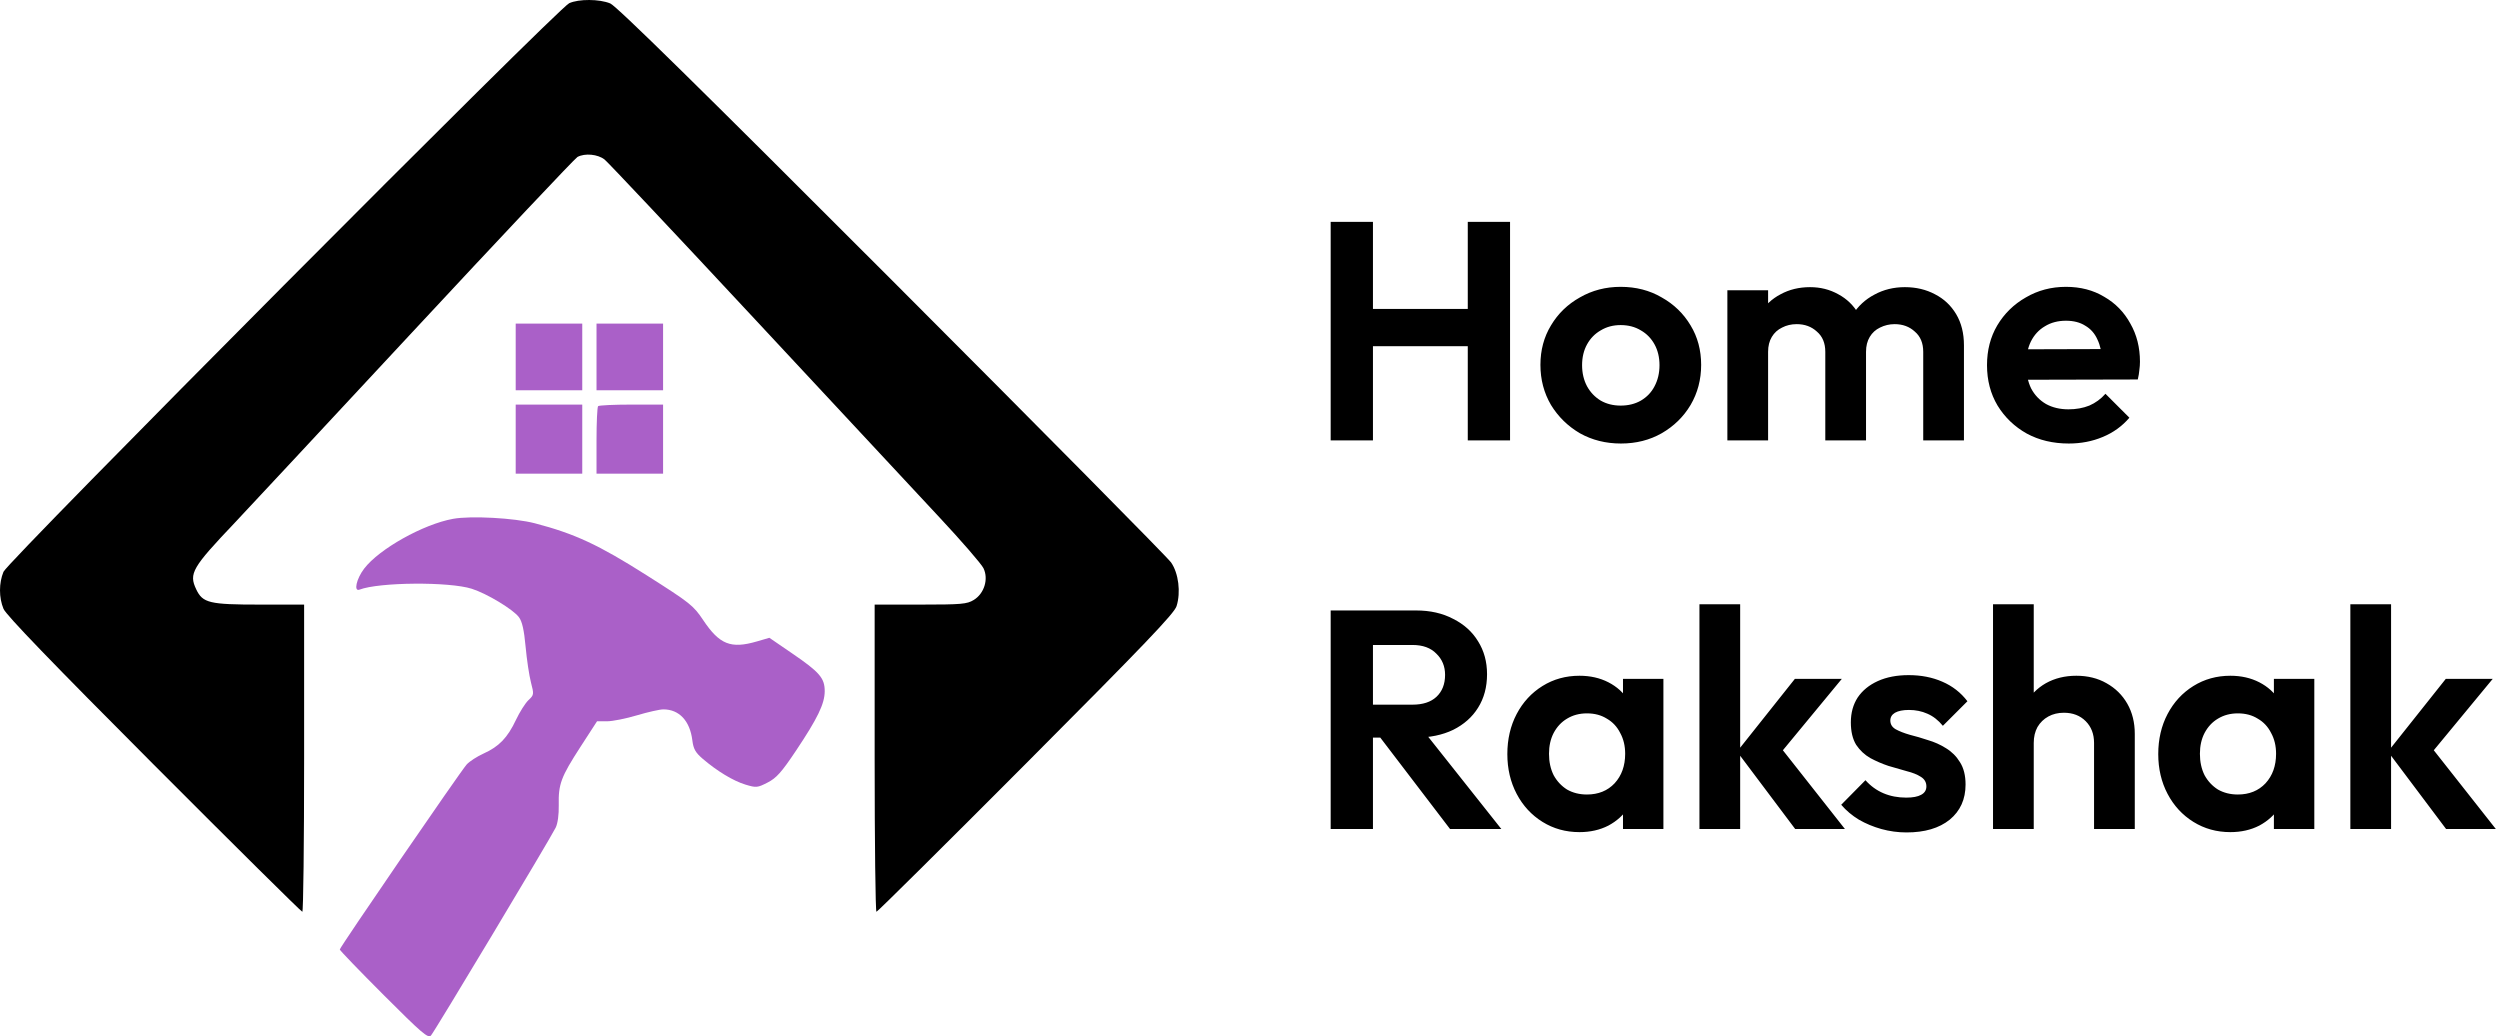 <svg width="193" height="80" viewBox="0 0 193 80" fill="none" xmlns="http://www.w3.org/2000/svg">
<path fill-rule="evenodd" clip-rule="evenodd" d="M39.812 27.557V30.131H42.381H44.95V27.557V24.984H42.381H39.812V27.557ZM46.051 27.557V30.131H48.621H51.19V27.557V24.984H48.621H46.051V27.557ZM39.812 33.899V36.565H42.381H44.95V33.899V31.234H42.381H39.812V33.899ZM46.174 31.356C46.106 31.424 46.051 32.623 46.051 34.022V36.565H48.621H51.19V33.899V31.234H48.743C47.397 31.234 46.241 31.289 46.174 31.356ZM34.974 40.054C32.671 40.474 29.269 42.38 28.113 43.898C27.51 44.69 27.289 45.699 27.757 45.519C29.262 44.94 34.681 44.898 36.42 45.452C37.591 45.825 39.612 47.043 40.063 47.649C40.31 47.98 40.458 48.633 40.576 49.922C40.667 50.917 40.854 52.159 40.99 52.683C41.231 53.606 41.225 53.649 40.797 54.051C40.554 54.28 40.119 54.968 39.83 55.58C39.181 56.954 38.524 57.636 37.334 58.172C36.83 58.399 36.242 58.78 36.028 59.018C35.536 59.565 26.231 73.132 26.231 73.301C26.231 73.37 27.758 74.954 29.624 76.821C32.567 79.766 33.05 80.18 33.269 79.944C33.534 79.66 42.438 64.817 42.898 63.895C43.058 63.573 43.151 62.889 43.136 62.155C43.1 60.537 43.308 59.98 44.811 57.659L46.091 55.683H46.865C47.29 55.683 48.328 55.476 49.171 55.223C50.014 54.971 50.934 54.764 51.214 54.764C52.434 54.764 53.262 55.649 53.449 57.154C53.532 57.82 53.688 58.097 54.252 58.581C55.369 59.538 56.62 60.292 57.559 60.575C58.382 60.823 58.475 60.814 59.26 60.411C59.94 60.063 60.335 59.62 61.438 57.972C63.118 55.461 63.665 54.331 63.668 53.364C63.67 52.349 63.28 51.895 61.154 50.442L59.395 49.238L58.43 49.519C56.417 50.106 55.548 49.759 54.281 47.865C53.53 46.742 53.277 46.542 49.902 44.4C46.208 42.056 44.37 41.202 41.288 40.397C39.719 39.987 36.346 39.804 34.974 40.054Z" fill="#aa60c8"/>
<path fill-rule="evenodd" clip-rule="evenodd" d="M43.941 0.248C43.066 0.646 0.607 43.321 0.269 44.142C-0.09 45.014 -0.09 46.132 0.271 47.003C0.467 47.477 4.016 51.158 11.876 59.038C18.104 65.281 23.262 70.389 23.339 70.389C23.416 70.389 23.478 65.054 23.478 58.532V46.675H20.077C16.159 46.675 15.649 46.553 15.147 45.495C14.568 44.272 14.824 43.831 18.146 40.333C18.818 39.626 24.963 33.029 31.802 25.674C38.64 18.32 44.391 12.219 44.581 12.117C45.154 11.809 46.15 11.904 46.672 12.315C46.94 12.526 52.174 18.087 58.304 24.672C64.435 31.258 70.843 38.138 72.544 39.961C74.245 41.783 75.766 43.541 75.924 43.866C76.329 44.7 75.987 45.82 75.175 46.316C74.648 46.638 74.234 46.674 71.056 46.675L67.523 46.675V58.532C67.523 65.054 67.586 70.389 67.663 70.389C67.74 70.389 72.933 65.24 79.205 58.946C88.397 49.72 90.65 47.365 90.831 46.793C91.169 45.724 90.984 44.252 90.408 43.422C90.141 43.038 80.444 33.234 68.859 21.636C53.978 6.739 47.595 0.466 47.113 0.266C46.276 -0.081 44.683 -0.09 43.941 0.248Z" fill="black"/>
<path d="M102.728 34V17.128H105.992V34H102.728ZM113.312 34V17.128H116.576V34H113.312ZM104.792 26.728V23.848H114.224V26.728H104.792ZM125.137 34.24C123.969 34.24 122.913 33.976 121.969 33.448C121.041 32.904 120.297 32.176 119.737 31.264C119.193 30.336 118.921 29.304 118.921 28.168C118.921 27.032 119.193 26.016 119.737 25.12C120.281 24.208 121.025 23.488 121.969 22.96C122.913 22.416 123.961 22.144 125.113 22.144C126.297 22.144 127.353 22.416 128.281 22.96C129.225 23.488 129.969 24.208 130.513 25.12C131.057 26.016 131.329 27.032 131.329 28.168C131.329 29.304 131.057 30.336 130.513 31.264C129.969 32.176 129.225 32.904 128.281 33.448C127.353 33.976 126.305 34.24 125.137 34.24ZM125.113 31.312C125.705 31.312 126.225 31.184 126.673 30.928C127.137 30.656 127.489 30.288 127.729 29.824C127.985 29.344 128.113 28.8 128.113 28.192C128.113 27.584 127.985 27.048 127.729 26.584C127.473 26.12 127.121 25.76 126.673 25.504C126.225 25.232 125.705 25.096 125.113 25.096C124.537 25.096 124.025 25.232 123.577 25.504C123.129 25.76 122.777 26.12 122.521 26.584C122.265 27.048 122.137 27.584 122.137 28.192C122.137 28.8 122.265 29.344 122.521 29.824C122.777 30.288 123.129 30.656 123.577 30.928C124.025 31.184 124.537 31.312 125.113 31.312ZM133.353 34V22.408H136.497V34H133.353ZM140.913 34V27.16C140.913 26.488 140.697 25.968 140.265 25.6C139.849 25.216 139.329 25.024 138.705 25.024C138.289 25.024 137.913 25.112 137.577 25.288C137.241 25.448 136.977 25.688 136.785 26.008C136.593 26.328 136.497 26.712 136.497 27.16L135.273 26.56C135.273 25.664 135.465 24.888 135.849 24.232C136.249 23.576 136.785 23.072 137.457 22.72C138.129 22.352 138.889 22.168 139.737 22.168C140.537 22.168 141.265 22.352 141.921 22.72C142.577 23.072 143.097 23.576 143.481 24.232C143.865 24.872 144.057 25.648 144.057 26.56V34H140.913ZM148.473 34V27.16C148.473 26.488 148.257 25.968 147.825 25.6C147.409 25.216 146.889 25.024 146.265 25.024C145.865 25.024 145.489 25.112 145.137 25.288C144.801 25.448 144.537 25.688 144.345 26.008C144.153 26.328 144.057 26.712 144.057 27.16L142.257 26.728C142.321 25.8 142.569 25 143.001 24.328C143.433 23.64 144.001 23.112 144.705 22.744C145.409 22.36 146.193 22.168 147.057 22.168C147.921 22.168 148.697 22.352 149.385 22.72C150.073 23.072 150.617 23.584 151.017 24.256C151.417 24.928 151.617 25.728 151.617 26.656V34H148.473ZM159.709 34.24C158.493 34.24 157.413 33.984 156.469 33.472C155.525 32.944 154.773 32.224 154.213 31.312C153.669 30.4 153.397 29.36 153.397 28.192C153.397 27.04 153.661 26.016 154.189 25.12C154.733 24.208 155.469 23.488 156.397 22.96C157.325 22.416 158.357 22.144 159.493 22.144C160.613 22.144 161.597 22.4 162.445 22.912C163.309 23.408 163.981 24.096 164.461 24.976C164.957 25.84 165.205 26.824 165.205 27.928C165.205 28.136 165.189 28.352 165.157 28.576C165.141 28.784 165.101 29.024 165.037 29.296L155.293 29.32V26.968L163.573 26.944L162.301 27.928C162.269 27.24 162.141 26.664 161.917 26.2C161.709 25.736 161.397 25.384 160.981 25.144C160.581 24.888 160.085 24.76 159.493 24.76C158.869 24.76 158.325 24.904 157.861 25.192C157.397 25.464 157.037 25.856 156.781 26.368C156.541 26.864 156.421 27.456 156.421 28.144C156.421 28.848 156.549 29.464 156.805 29.992C157.077 30.504 157.461 30.904 157.957 31.192C158.453 31.464 159.029 31.6 159.685 31.6C160.277 31.6 160.813 31.504 161.293 31.312C161.773 31.104 162.189 30.8 162.541 30.4L164.389 32.248C163.829 32.904 163.141 33.4 162.325 33.736C161.525 34.072 160.653 34.24 159.709 34.24ZM105.128 56.944V54.4H109.04C109.84 54.4 110.456 54.2 110.888 53.8C111.336 53.384 111.56 52.816 111.56 52.096C111.56 51.44 111.336 50.896 110.888 50.464C110.456 50.016 109.84 49.792 109.04 49.792H105.128V47.128H109.328C110.416 47.128 111.368 47.344 112.184 47.776C113.016 48.192 113.656 48.768 114.104 49.504C114.568 50.24 114.8 51.088 114.8 52.048C114.8 53.04 114.568 53.904 114.104 54.64C113.656 55.36 113.016 55.928 112.184 56.344C111.352 56.744 110.384 56.944 109.28 56.944H105.128ZM102.728 64V47.128H105.992V64H102.728ZM111.944 64L106.376 56.704L109.376 55.768L115.904 64H111.944ZM121.935 64.24C120.879 64.24 119.927 63.976 119.079 63.448C118.231 62.92 117.567 62.2 117.087 61.288C116.607 60.376 116.367 59.352 116.367 58.216C116.367 57.064 116.607 56.032 117.087 55.12C117.567 54.208 118.231 53.488 119.079 52.96C119.927 52.432 120.879 52.168 121.935 52.168C122.767 52.168 123.511 52.336 124.167 52.672C124.823 53.008 125.343 53.48 125.727 54.088C126.127 54.68 126.343 55.352 126.375 56.104V60.28C126.343 61.048 126.127 61.728 125.727 62.32C125.343 62.912 124.823 63.384 124.167 63.736C123.511 64.072 122.767 64.24 121.935 64.24ZM122.511 61.336C123.391 61.336 124.103 61.048 124.647 60.472C125.191 59.88 125.463 59.12 125.463 58.192C125.463 57.584 125.335 57.048 125.079 56.584C124.839 56.104 124.495 55.736 124.047 55.48C123.615 55.208 123.103 55.072 122.511 55.072C121.935 55.072 121.423 55.208 120.975 55.48C120.543 55.736 120.199 56.104 119.943 56.584C119.703 57.048 119.583 57.584 119.583 58.192C119.583 58.816 119.703 59.368 119.943 59.848C120.199 60.312 120.543 60.68 120.975 60.952C121.423 61.208 121.935 61.336 122.511 61.336ZM125.295 64V60.88L125.799 58.048L125.295 55.264V52.408H128.415V64H125.295ZM138.589 64L134.101 58.024L138.565 52.408H142.189L136.957 58.744L137.077 57.208L142.429 64H138.589ZM131.197 64V46.648H134.341V64H131.197ZM147.181 64.264C146.525 64.264 145.877 64.176 145.237 64C144.613 63.824 144.037 63.584 143.509 63.28C142.981 62.96 142.525 62.576 142.141 62.128L144.013 60.232C144.413 60.68 144.877 61.016 145.405 61.24C145.933 61.464 146.517 61.576 147.157 61.576C147.669 61.576 148.053 61.504 148.309 61.36C148.581 61.216 148.717 61 148.717 60.712C148.717 60.392 148.573 60.144 148.285 59.968C148.013 59.792 147.653 59.648 147.205 59.536C146.757 59.408 146.285 59.272 145.789 59.128C145.309 58.968 144.845 58.768 144.397 58.528C143.949 58.272 143.581 57.928 143.293 57.496C143.021 57.048 142.885 56.472 142.885 55.768C142.885 55.032 143.061 54.392 143.413 53.848C143.781 53.304 144.301 52.88 144.973 52.576C145.645 52.272 146.437 52.12 147.349 52.12C148.309 52.12 149.173 52.288 149.941 52.624C150.725 52.96 151.373 53.464 151.885 54.136L149.989 56.032C149.637 55.6 149.237 55.288 148.789 55.096C148.357 54.904 147.885 54.808 147.373 54.808C146.909 54.808 146.549 54.88 146.293 55.024C146.053 55.168 145.933 55.368 145.933 55.624C145.933 55.912 146.069 56.136 146.341 56.296C146.629 56.456 146.997 56.6 147.445 56.728C147.893 56.84 148.357 56.976 148.837 57.136C149.333 57.28 149.797 57.488 150.229 57.76C150.677 58.032 151.037 58.392 151.309 58.84C151.597 59.288 151.741 59.864 151.741 60.568C151.741 61.704 151.333 62.608 150.517 63.28C149.701 63.936 148.589 64.264 147.181 64.264ZM161.661 64V57.352C161.661 56.664 161.445 56.104 161.013 55.672C160.581 55.24 160.021 55.024 159.333 55.024C158.885 55.024 158.485 55.12 158.133 55.312C157.781 55.504 157.501 55.776 157.293 56.128C157.101 56.48 157.005 56.888 157.005 57.352L155.781 56.728C155.781 55.816 155.973 55.024 156.357 54.352C156.741 53.664 157.269 53.128 157.941 52.744C158.629 52.36 159.413 52.168 160.293 52.168C161.173 52.168 161.949 52.36 162.621 52.744C163.309 53.128 163.845 53.656 164.229 54.328C164.613 55 164.805 55.776 164.805 56.656V64H161.661ZM153.861 64V46.648H157.005V64H153.861ZM172.185 64.24C171.129 64.24 170.177 63.976 169.329 63.448C168.481 62.92 167.817 62.2 167.337 61.288C166.857 60.376 166.617 59.352 166.617 58.216C166.617 57.064 166.857 56.032 167.337 55.12C167.817 54.208 168.481 53.488 169.329 52.96C170.177 52.432 171.129 52.168 172.185 52.168C173.017 52.168 173.761 52.336 174.417 52.672C175.073 53.008 175.593 53.48 175.977 54.088C176.377 54.68 176.593 55.352 176.625 56.104V60.28C176.593 61.048 176.377 61.728 175.977 62.32C175.593 62.912 175.073 63.384 174.417 63.736C173.761 64.072 173.017 64.24 172.185 64.24ZM172.761 61.336C173.641 61.336 174.353 61.048 174.897 60.472C175.441 59.88 175.713 59.12 175.713 58.192C175.713 57.584 175.585 57.048 175.329 56.584C175.089 56.104 174.745 55.736 174.297 55.48C173.865 55.208 173.353 55.072 172.761 55.072C172.185 55.072 171.673 55.208 171.225 55.48C170.793 55.736 170.449 56.104 170.193 56.584C169.953 57.048 169.833 57.584 169.833 58.192C169.833 58.816 169.953 59.368 170.193 59.848C170.449 60.312 170.793 60.68 171.225 60.952C171.673 61.208 172.185 61.336 172.761 61.336ZM175.545 64V60.88L176.049 58.048L175.545 55.264V52.408H178.665V64H175.545ZM188.839 64L184.351 58.024L188.815 52.408H192.439L187.207 58.744L187.327 57.208L192.679 64H188.839ZM181.447 64V46.648H184.591V64H181.447Z" fill="black"/>
</svg>
